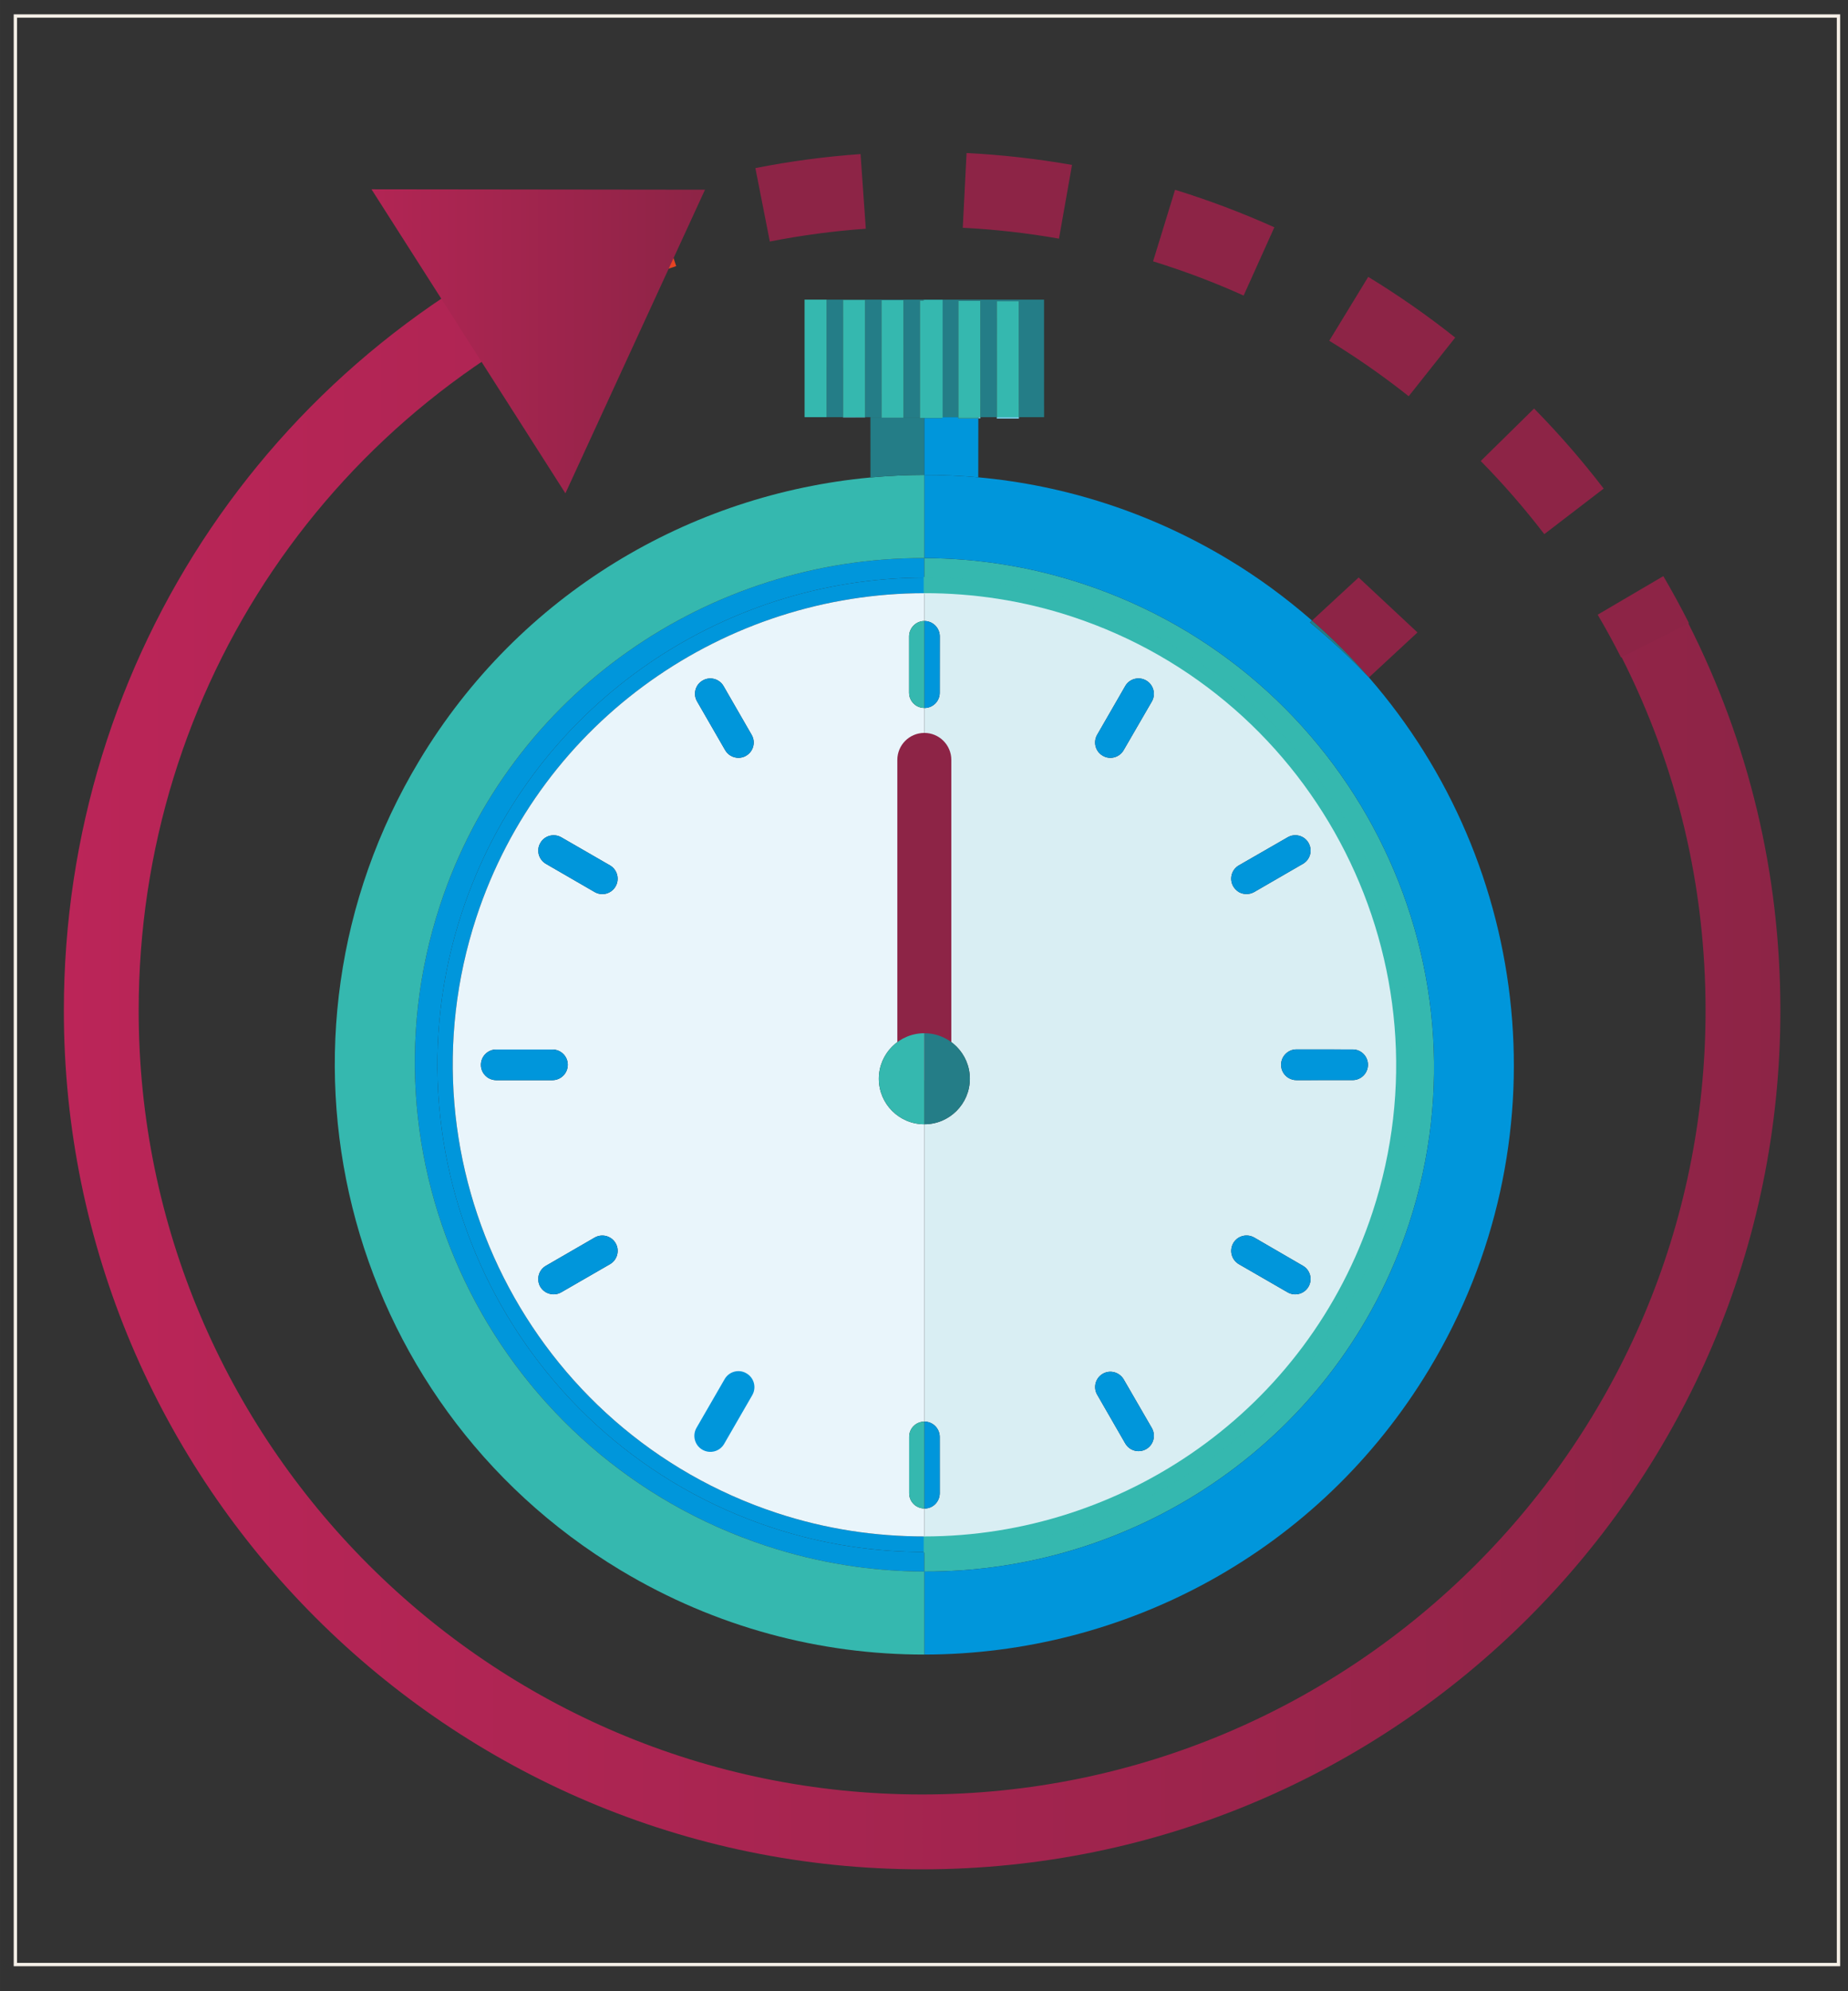 <svg xmlns:xlink="http://www.w3.org/1999/xlink" viewBox="0 0 11006.66 11853.32" style="shape-rendering:geometricPrecision; text-rendering:geometricPrecision; image-rendering:optimizeQuality; fill-rule:evenodd; clip-rule:evenodd" version="1.1" height="118.533mm" width="110.067mm" xml:space="preserve" xmlns="http://www.w3.org/2000/svg">
 <rect x="0" y="0" width="11006.66" height="11853.32" fill="#333333" stroke="none"/>
 <defs>
  <style type="text/css">
   
    .str3 {stroke:#F5EFE7;stroke-width:20;stroke-miterlimit:22.926}
    .str2 {stroke:#8D2446;stroke-width:7.62;stroke-miterlimit:10}
    .str1 {stroke:#0096DB;stroke-width:7.62;stroke-miterlimit:10}
    .str0 {stroke:#35B8AF;stroke-width:7.62;stroke-miterlimit:10}
    .fil10 {fill:none}
    .fil8 {fill:#E74423;fill-rule:nonzero}
    .fil3 {fill:#E9F5FB;fill-rule:nonzero}
    .fil2 {fill:#D9EEF3;fill-rule:nonzero}
    .fil4 {fill:#8D2446;fill-rule:nonzero}
    .fil6 {fill:#75CAE4;fill-rule:nonzero}
    .fil5 {fill:#247D87;fill-rule:nonzero}
    .fil0 {fill:#0096DB;fill-rule:nonzero}
    .fil1 {fill:#35B8AF;fill-rule:nonzero}
    .fil7 {fill:url(#id0);fill-rule:nonzero}
    .fil9 {fill:url(#id1);fill-rule:nonzero}
   
  </style>
  <linearGradient y2="6197.58" x2="10603.93" y1="6197.58" x1="380.3" gradientUnits="userSpaceOnUse" id="id0">
   <stop style="stop-opacity:1; stop-color:#BB2558" offset="0"></stop>
   <stop style="stop-opacity:1; stop-color:#8D2446" offset="1"></stop>
  </linearGradient>
  <linearGradient y2="2031.79" x2="4198.99" y1="2031.79" x1="2212.64" gradientUnits="userSpaceOnUse" id="id1">
   <stop style="stop-opacity:1; stop-color:#B22554" offset="0"></stop>
   <stop style="stop-opacity:1; stop-color:#8D2446" offset="1"></stop>
  </linearGradient>
 </defs>
 <g id="Capa_x0020_1">
  <path d="M2620.5 5389.98c-518.81,1579.37 352.92,3289.9 1944.63,3812.75 311.78,102.65 628.45,151.2 940.23,152.38l0 -116.42c-300.04,0.29 -604.83,-45.77 -905.03,-144.25 -1519.21,-499.65 -2349.5,-2141.72 -1849.98,-3660.92 400.75,-1219.34 1536.89,-1993.64 2755.01,-1994.99l0 -116.42c-1277.4,-4.46 -2468.07,799.1 -2884.86,2067.87z" class="fil0"></path>
  <path d="M6411.4 3582.78c1519.2,499.36 2349.54,2141.72 1850.02,3660.92 -401.04,1219.64 -1537.48,1994.23 -2756.06,1994.99l0 116.42c1277.53,5.05 2469.08,-798.81 2886.16,-2068.63 518.68,-1578.78 -353.34,-3289.14 -1944.75,-3812.12 -312.37,-102.65 -629.5,-151.24 -941.41,-152.25l0 116.42c300.16,-0.29 605.58,45.6 906.04,144.25z" class="fil1"></path>
  <path d="M4628.83 9007.24c-1471.5,-483.78 -2274.93,-2073.97 -1791.91,-3545.81 388.11,-1180.86 1488.47,-1929.47 2668.44,-1930.35l0 -92.55c-1218.12,1.35 -2354.26,775.65 -2755.01,1994.99 -499.52,1519.2 330.77,3161.27 1849.98,3660.92 300.2,98.48 604.99,144.54 905.03,144.25l0 -92.55c-290.52,0.13 -585.84,-43.37 -876.53,-138.9z" class="fil0"></path>
  <path d="M8261.42 7243.7c499.52,-1519.2 -330.82,-3161.56 -1850.02,-3660.92 -300.46,-98.65 -605.88,-144.54 -906.04,-144.25l0 92.55c290.81,-0.3 586.26,43.24 877.37,138.9 1471.71,483.02 2275.73,2074.14 1792.25,3545.35 -388.29,1181.02 -1489.36,1930.22 -2669.62,1930.81l0 92.55c1218.58,-0.76 2355.02,-775.35 2756.06,-1994.99z" class="fil1 str0"></path>
  <path d="M6534.55 4374.17l167.24 -290.1c24.97,-43.83 80.97,-58.52 124.63,-33.43 43.54,24.97 59.12,81.14 34.15,124.8l-168 289.93c-25.09,43.83 -81.22,59.28 -124.75,33.43 -43.67,-25.14 -58.23,-80.97 -33.27,-124.63zm843.82 777.42l290.39 -167.07c43.83,-25.73 100.12,-10.7 124.92,33.38 25.1,43.67 10.23,99.24 -33.43,124.34l-290.22 167.83c-29.27,16.5 -63.75,15.74 -91.79,0.16 -13.1,-8.46 -24.51,-19.32 -33.01,-33.72 -25.09,-43.54 -10.4,-99.96 33.14,-124.92zm769.11 1186.96c0,49.89 -40.71,91.32 -91.49,91.19l-334.52 0.13c-16.92,0.17 -31.91,-4.46 -46.02,-12.29 -27.2,-15.62 -45.6,-45.48 -45.3,-79.33 -0.17,-50.06 40.97,-91.36 90.9,-91.49l335.36 0.29c50.06,-0.16 91.37,40.55 91.07,91.5zm-354.09 1320.89c-24.97,43.54 -81.1,58.53 -124.63,33.43l-290.1 -167.41c-43.49,-25.68 -58.52,-80.92 -33.43,-125.21 25.14,-43.67 81.13,-58.53 125.39,-33.27l289.34 167.83c43.66,24.97 58.98,81.14 33.43,124.63zm-966.38 966.67c-29.39,17.1 -64,15.92 -91.79,0 -13.39,-7.7 -24.5,-19.03 -33.13,-33.26l-167.24 -290.39c-25.1,-43.54 -10.7,-99.24 33.43,-124.76 43.66,-25.26 99.07,-9.68 124.75,34.02l167.54 289.47c24.67,44.25 9.98,99.95 -33.56,124.92zm-1321.53 -4929.56c50.95,0.16 91.83,41.6 91.96,91.78l-0.29 335.28c0.16,50.02 -40.55,91.32 -91.37,91.03l-0.42 -0.13 0 1936.12c149.55,0 271.07,121.35 271.07,270.95 0,149.72 -121.52,271.06 -271.07,271.06l0 1769.77 0.71 -0.13c50.66,0.43 91.08,41.6 91.08,91.67l0.16 334.64c-0.16,50.65 -40.88,92.08 -90.9,91.32l-1.05 -0.12 0 166.35c1180.26,-0.59 2281.33,-749.79 2669.62,-1930.81 483.48,-1471.21 -320.54,-3062.33 -1792.25,-3545.35 -291.11,-95.66 -586.56,-139.2 -877.37,-138.9l0 165.47 0.12 0z" class="fil2"></path>
  <path d="M3666.5 5276.51c-25.1,44.12 -81.1,58.99 -124.76,33.72l-290.1 -167.82c-43.53,-25.14 -58.98,-81.26 -33.26,-124.63 24.93,-43.83 80.8,-58.4 124.59,-33.6l290.26 167.41c43.5,25.09 58.07,81.72 33.27,124.92zm-33.43 2248.95l-290.1 167.24c-29.39,17.1 -63.83,15.62 -91.79,0 -13.22,-7.7 -24.8,-18.4 -33.26,-32.8 -24.97,-44.25 -10.23,-99.83 33.43,-124.92l290.22 -167.83c43.67,-25.13 99.96,-10.1 125.05,33.27 25.14,43.66 10.11,99.95 -33.55,125.04zm551.65 -3474.35c44,-25.86 99.99,-10.23 124.92,33.26l167.28 290.22c25.09,43.54 10.36,99.24 -33.3,124.34 -28.68,17.22 -63.71,15.74 -91.03,0.17 -13.39,-7.46 -25.27,-19.33 -33.73,-33.73l-167.24 -290.1c-25.13,-43.66 -10.4,-99.2 33.1,-124.16zm292.62 4251.81l-167.53 290.22c-25.1,43.84 -80.97,58.53 -124.63,33.44 -43.54,-24.97 -58.99,-81.14 -33.26,-125.52l167.23 -289.34c24.97,-43.7 81.1,-59.15 124.63,-33.3 43.83,25.13 58.53,80.96 33.56,124.5zm-1567.79 -1885.05c-26.87,-16.04 -45.73,-45.18 -45.31,-79.2 0,-50.06 40.72,-91.32 91.66,-91.32l334.65 0.12c50.52,0.17 91.2,40.72 91.2,90.91 -0.13,50.65 -40.68,91.2 -90.91,91.79l-335.53 0.16c-16.5,-0.46 -31.78,-4.46 -45.76,-12.46zm-72.63 -956.44c-483.02,1471.84 320.41,3062.03 1791.91,3545.81 290.69,95.53 586.01,139.03 876.53,138.9l0 -166.35c-16.63,0 -31.79,-4.63 -44.89,-11.92 -27.32,-15.58 -45.72,-45.43 -45.43,-78.86l0 -335.06c-0.75,-50.36 39.79,-91.24 90.32,-91.54l0 -1769.77c-149.89,0 -271.07,-121.34 -271.07,-271.06 0,-149.6 121.18,-270.95 271.07,-270.95l0 -1936.12c-16.51,-0.33 -31.66,-4.17 -45.47,-12.04 -27.04,-16.04 -45.73,-45.18 -45.44,-79.32l0 -334.52c0.13,-50.78 41.01,-91.79 90.91,-92.08l0 -165.47c-1179.97,0.88 -2280.33,749.49 -2668.44,1930.35z" class="fil3"></path>
  <path d="M7759.96 7534.81l-289.34 -167.83c-44.26,-25.26 -100.25,-10.4 -125.39,33.27 -25.09,44.29 -10.06,99.53 33.43,125.21l290.1 167.41c43.53,25.1 99.66,10.11 124.63,-33.43 25.55,-43.49 10.23,-99.66 -33.43,-124.63z" class="fil0"></path>
  <path d="M7630.15 6338.25c-0.3,33.85 18.1,63.71 45.3,79.33 14.11,7.83 29.1,12.46 46.02,12.29l334.52 -0.13c50.78,0.13 91.49,-41.3 91.49,-91.19 0.3,-50.95 -41.01,-91.66 -91.07,-91.5l-335.36 -0.29c-49.93,0.13 -91.07,41.43 -90.9,91.49z" class="fil0"></path>
  <path d="M6693.03 8211.72c-25.68,-43.7 -81.09,-59.28 -124.75,-34.02 -44.13,25.52 -58.53,81.22 -33.43,124.76l167.24 290.39c8.63,14.23 19.74,25.56 33.13,33.26 27.79,15.92 62.4,17.1 91.79,0 43.54,-24.97 58.23,-80.67 33.56,-124.92l-167.54 -289.47z" class="fil0"></path>
  <path d="M7378.24 5310.23c28.04,15.58 62.52,16.34 91.79,-0.16l290.22 -167.83c43.66,-25.1 58.53,-80.67 33.43,-124.34 -24.8,-44.08 -81.09,-59.11 -124.92,-33.38l-290.39 167.07c-43.54,24.96 -58.23,81.38 -33.14,124.92 8.5,14.4 19.91,25.26 33.01,33.72z" class="fil0"></path>
  <path d="M5597.31 8888.59l-0.16 -334.64c0,-50.07 -40.42,-91.24 -91.08,-91.67l-0.71 0.13 0 517.38 1.05 0.12c50.02,0.76 90.74,-40.67 90.9,-91.32z" class="fil0"></path>
  <path d="M5415.04 8553.95l0 335.06c-0.29,33.43 18.11,63.28 45.43,78.86 13.1,7.29 28.26,11.92 44.89,11.92l0 -517.38c-50.53,0.3 -91.07,41.18 -90.32,91.54z" class="fil1"></path>
  <path d="M6567.82 4498.8c43.53,25.85 99.66,10.4 124.75,-33.43l168 -289.93c24.97,-43.66 9.39,-99.83 -34.15,-124.8 -43.66,-25.09 -99.66,-10.4 -124.63,33.43l-167.24 290.1c-24.96,43.66 -10.4,99.49 33.27,124.63z" class="fil0"></path>
  <path d="M4443.78 8178.42c-43.53,-25.85 -99.66,-10.4 -124.63,33.3l-167.23 289.34c-25.73,44.38 -10.28,100.55 33.26,125.52 43.66,25.09 99.53,10.4 124.63,-33.44l167.53 -290.22c24.97,-43.54 10.27,-99.37 -33.56,-124.5z" class="fil0 str1"></path>
  <path d="M5597.15 4123.61l0.29 -335.28c-0.13,-50.18 -41.01,-91.62 -91.96,-91.78l-0.12 0 0 517.96 0.42 0.13c50.82,0.29 91.53,-41.01 91.37,-91.03z" class="fil0"></path>
  <path d="M5414.45 3788.63l0 334.52c-0.29,34.14 18.4,63.28 45.44,79.32 13.81,7.87 28.96,11.71 45.47,12.04l0 -517.96c-49.9,0.29 -90.78,41.3 -90.91,92.08z" class="fil1"></path>
  <path d="M3541.57 7367.15l-290.22 167.83c-43.66,25.09 -58.4,80.67 -33.43,124.92 8.46,14.4 20.04,25.1 33.26,32.8 27.96,15.62 62.4,17.1 91.79,0l290.1 -167.24c43.66,-25.09 58.69,-81.38 33.55,-125.04 -25.09,-43.37 -81.38,-58.4 -125.05,-33.27z" class="fil0"></path>
  <path d="M4318.86 4465.37c8.46,14.4 20.34,26.27 33.73,33.73 27.32,15.57 62.35,17.05 91.03,-0.17 43.66,-25.1 58.39,-80.8 33.3,-124.34l-167.28 -290.22c-24.93,-43.49 -80.92,-59.12 -124.92,-33.26 -43.5,24.96 -58.23,80.5 -33.1,124.16l167.24 290.1z" class="fil0"></path>
  <path d="M3381.75 6338.38c0,-50.19 -40.68,-90.74 -91.2,-90.91l-334.65 -0.12c-50.94,0 -91.66,41.26 -91.66,91.32 -0.42,34.02 18.44,63.16 45.31,79.2 13.98,8 29.26,12 45.76,12.46l335.53 -0.16c50.23,-0.59 90.78,-41.14 90.91,-91.79z" class="fil0"></path>
  <path d="M3218.38 5017.78c-25.72,43.37 -10.27,99.49 33.26,124.63l290.1 167.82c43.66,25.27 99.66,10.4 124.76,-33.72 24.8,-43.2 10.23,-99.83 -33.27,-124.92l-290.26 -167.41c-43.79,-24.8 -99.66,-10.23 -124.59,33.6z" class="fil0"></path>
  <path d="M8153.42 4032.71l289.21 -267.83 -350.56 -327.23 -277.76 256.54c121.64,106.06 234.99,218.94 339.11,338.52z" class="fil4"></path>
  <path d="M8153.42 4032.71c-108.71,-114.7 -226.23,-224 -351.15,-327.41l12.04 -11.11 -3.58 -3.29c-152.37,-132.33 -317.25,-254.14 -496.36,-361.67 -468.96,-281.76 -977.37,-441.3 -1487.88,-487.78 -107.12,-9.81 -214.19,-14.57 -321.13,-14.27l0 494.93c311.91,1.01 629.04,49.6 941.41,152.25 1591.41,522.98 2463.43,2233.34 1944.75,3812.12 -417.08,1269.82 -1608.63,2073.68 -2886.16,2068.63l0 494.17c1190.2,-1.18 2350.85,-607.48 3008.85,-1702.06 804.78,-1338.29 612.41,-2997.4 -360.79,-4114.51z" class="fil0"></path>
  <path d="M4565.13 9202.73c-1591.71,-522.85 -2463.44,-2233.38 -1944.63,-3812.75 416.79,-1268.77 1607.46,-2072.33 2884.86,-2067.87l0 -494.93c-107.41,0.17 -214.48,5.35 -320.84,15.16 -1074.67,99.53 -2089.29,690.97 -2687.89,1686.61 -999.34,1661.81 -462.09,3818.98 1199.42,4818.16 567.27,341.04 1192.27,502.76 1809.31,502.17l0 -494.17c-311.78,-1.18 -628.45,-49.73 -940.23,-152.38z" class="fil1"></path>
  <path d="M8153.42 4032.71c-104.12,-119.58 -217.47,-232.46 -339.11,-338.52l-12.04 11.11c124.92,103.41 242.44,212.71 351.15,327.41z" class="fil5"></path>
  <path d="M5505.36 2827.18l0 -338.52 -26.44 0 0 -5.35 -97.31 0 0 3.58 -131.57 0 0 -3.58 -97.47 0 0 0.3 31.66 0 0.29 358.73c106.36,-9.81 213.43,-14.99 320.84,-15.16z" class="fil5"></path>
  <polygon points="5839.41,2483.31 5936.84,2483.31 5936.84,2483.23 5839.41,2483.23" class="fil5"></polygon>
  <polygon points="4792.07,2483.31 5021.12,2483.48 5021.12,2483.31" class="fil5"></polygon>
  <path d="M5707.8 2483.31l-97.43 0 0 5.35 -105.01 0 0 338.52c106.94,-0.3 214.01,4.46 321.13,14.27l0.42 -350.98 -119.11 -0.17 0 -6.99z" class="fil0"></path>
  <polygon points="6068.46,2483.31 6218.48,2483.31" class="fil5"></polygon>
  <polygon points="5610.37,1789.06 5610.37,2483.31 5707.8,2483.31 5707.8,1790.87 5839.24,1790.7 5839.41,2483.31 5936.84,2483.31 5936.72,1792.63 6068.17,1792.63 6068.46,2483.31 6218.48,2483.31 6218.31,1783.71 5505.36,1783.71 5505.36,1788.93" class="fil5"></polygon>
  <polygon points="5020.99,1785.52 5152.44,1785.52 5152.57,2483.31 5250.04,2483.31 5249.87,1787.29 5381.32,1787.29 5381.61,2483.31 5478.92,2483.31 5478.92,1788.93 5505.36,1788.93 5505.36,1783.71 4791.94,1783.71 4923.56,1783.71 4923.69,2483.31 4792.07,2483.31 5021.12,2483.31" class="fil5"></polygon>
  <polygon points="4923.56,1783.71 4791.94,1783.71 4792.07,2483.31 4923.69,2483.31" class="fil1"></polygon>
  <polygon points="5021.12,2485.12 5152.57,2485.12 5152.57,2483.61 5021.12,2483.48" class="fil6"></polygon>
  <polygon points="5021.12,2483.31 5021.12,2483.48 5152.57,2483.61 5152.57,2483.31" class="fil6"></polygon>
  <polygon points="5020.99,1785.52 5021.12,2483.31 5152.57,2483.31 5152.44,1785.52" class="fil1"></polygon>
  <polygon points="5250.04,2486.89 5381.61,2486.89 5381.61,2483.23 5250.04,2483.23" class="fil1"></polygon>
  <polygon points="5249.87,1787.29 5250.04,2483.31 5381.61,2483.31 5381.32,1787.29" class="fil1"></polygon>
  <polygon points="5478.92,2488.66 5505.36,2488.66 5505.36,2483.31 5478.92,2483.31" class="fil1"></polygon>
  <polygon points="5610.37,2483.31 5505.36,2483.31 5505.36,2488.66 5610.37,2488.66" class="fil1"></polygon>
  <polygon points="5478.92,2483.31 5505.36,2483.31 5505.36,1789.06 5478.92,1789.06" class="fil1"></polygon>
  <polygon points="5610.37,2483.31 5610.37,1789.06 5505.36,1788.93 5505.36,2483.31" class="fil1 str0"></polygon>
  <polygon points="5826.91,2490.47 5839.41,2490.47 5839.41,2483.44 5826.91,2483.44" class="fil6"></polygon>
  <polygon points="5707.8,2483.31 5707.8,2490.3 5826.91,2490.47 5826.91,2483.31 5839.41,2483.31 5839.41,2483.31" class="fil1"></polygon>
  <polygon points="5839.24,1790.7 5707.8,1790.87 5707.8,2483.31 5839.41,2483.31" class="fil1"></polygon>
  <polygon points="5936.84,2492.07 6068.46,2492.07 6068.46,2483.31 5936.84,2483.31" class="fil6"></polygon>
  <polygon points="5936.84,2483.31 5936.84,2483.31 6068.46,2483.31" class="fil6"></polygon>
  <polygon points="6068.17,1792.63 5936.72,1792.63 5936.84,2483.31 6068.46,2483.31" class="fil1"></polygon>
  <path d="M5666.07 6430.33l-321.59 0 0 -1906.6c0,-88.8 71.91,-160.84 160.88,-160.84 88.67,0 160.71,72.04 160.71,160.84l0 1906.6z" class="fil4"></path>
  <path d="M5776.43 6421.58c0,-149.6 -121.52,-270.95 -271.07,-270.95l0 542.01c149.55,0 271.07,-121.34 271.07,-271.06z" class="fil5"></path>
  <path d="M5505.36 6150.63c-149.89,0 -271.07,121.35 -271.07,270.95 0,149.72 121.18,271.06 271.07,271.06l0 -542.01z" class="fil1"></path>
  <path d="M5492.14 11127.74c-2818.76,0 -5111.84,-2293.09 -5111.84,-5111.67 0,-2104.16 1262.25,-3967.95 3215.63,-4748.64l165.47 413.8c-1783.28,712.7 -2935.47,2414.13 -2935.47,4334.84 0,2572.91 2093.3,4666.08 4666.21,4666.08 2572.9,0 4666.2,-2093.17 4666.2,-4666.08 0,-741.79 -168.75,-1450.58 -501.59,-2106.98l397.47 -201.39c364.79,719.36 549.71,1496.05 549.71,2308.37 0,2818.58 -2293.21,5111.67 -5111.79,5111.67z" class="fil7"></path>
  <path d="M3761.4 1681.23l-165.47 -413.8c95.96,-38.32 193.26,-73.81 291.87,-106.36l139.61 423.02c-89.97,29.85 -178.64,62.11 -266.01,97.14z" class="fil8"></path>
  <path d="M6307.28 1420.56c-188.04,-33.14 -380.84,-54.95 -573.04,-64.76l22.56 -445c210.65,10.82 421.85,34.61 628.03,70.99l-77.55 438.77zm-1722.24 17.22l-86.02 -437.13c206.32,-40.71 416.96,-68.75 626.39,-83.49l31.32 444.41c-191.02,13.56 -383.35,39.24 -571.69,76.21zm2822 321.72c-174.82,-78.86 -356.33,-147.32 -539.31,-203.79l130.98 -425.84c200.84,61.94 399.87,137.09 591.31,223.24l-182.98 406.39zm983.13 599.18c-150.31,-119.24 -309.38,-230.35 -473.21,-330.18l232.17 -380.37c179.11,109.14 353.5,230.82 518.09,361.51l-277.05 349.04zm807.6 820.95c-116.58,-152.08 -243.91,-298.52 -378.47,-435.31l317.72 -312.37c147.36,149.55 286.81,309.97 414.43,476.62l-353.68 271.06z" class="fil4"></path>
  <path d="M9656.75 3908.96c-42.78,-84.37 -88.08,-167.24 -135.78,-248.5l384.41 -225.63c52.29,89.26 101.89,180.33 148.84,272.87l-397.47 201.26z" class="fil4 str2"></path>
  <polygon points="3367.51,2936.65 2212.64,1126.92 4198.99,1129.28" class="fil9"></polygon>
  <rect height="11599.27" width="10858.44" y="95.33" x="91.58" class="fil10 str3"></rect>
 </g>
</svg>
